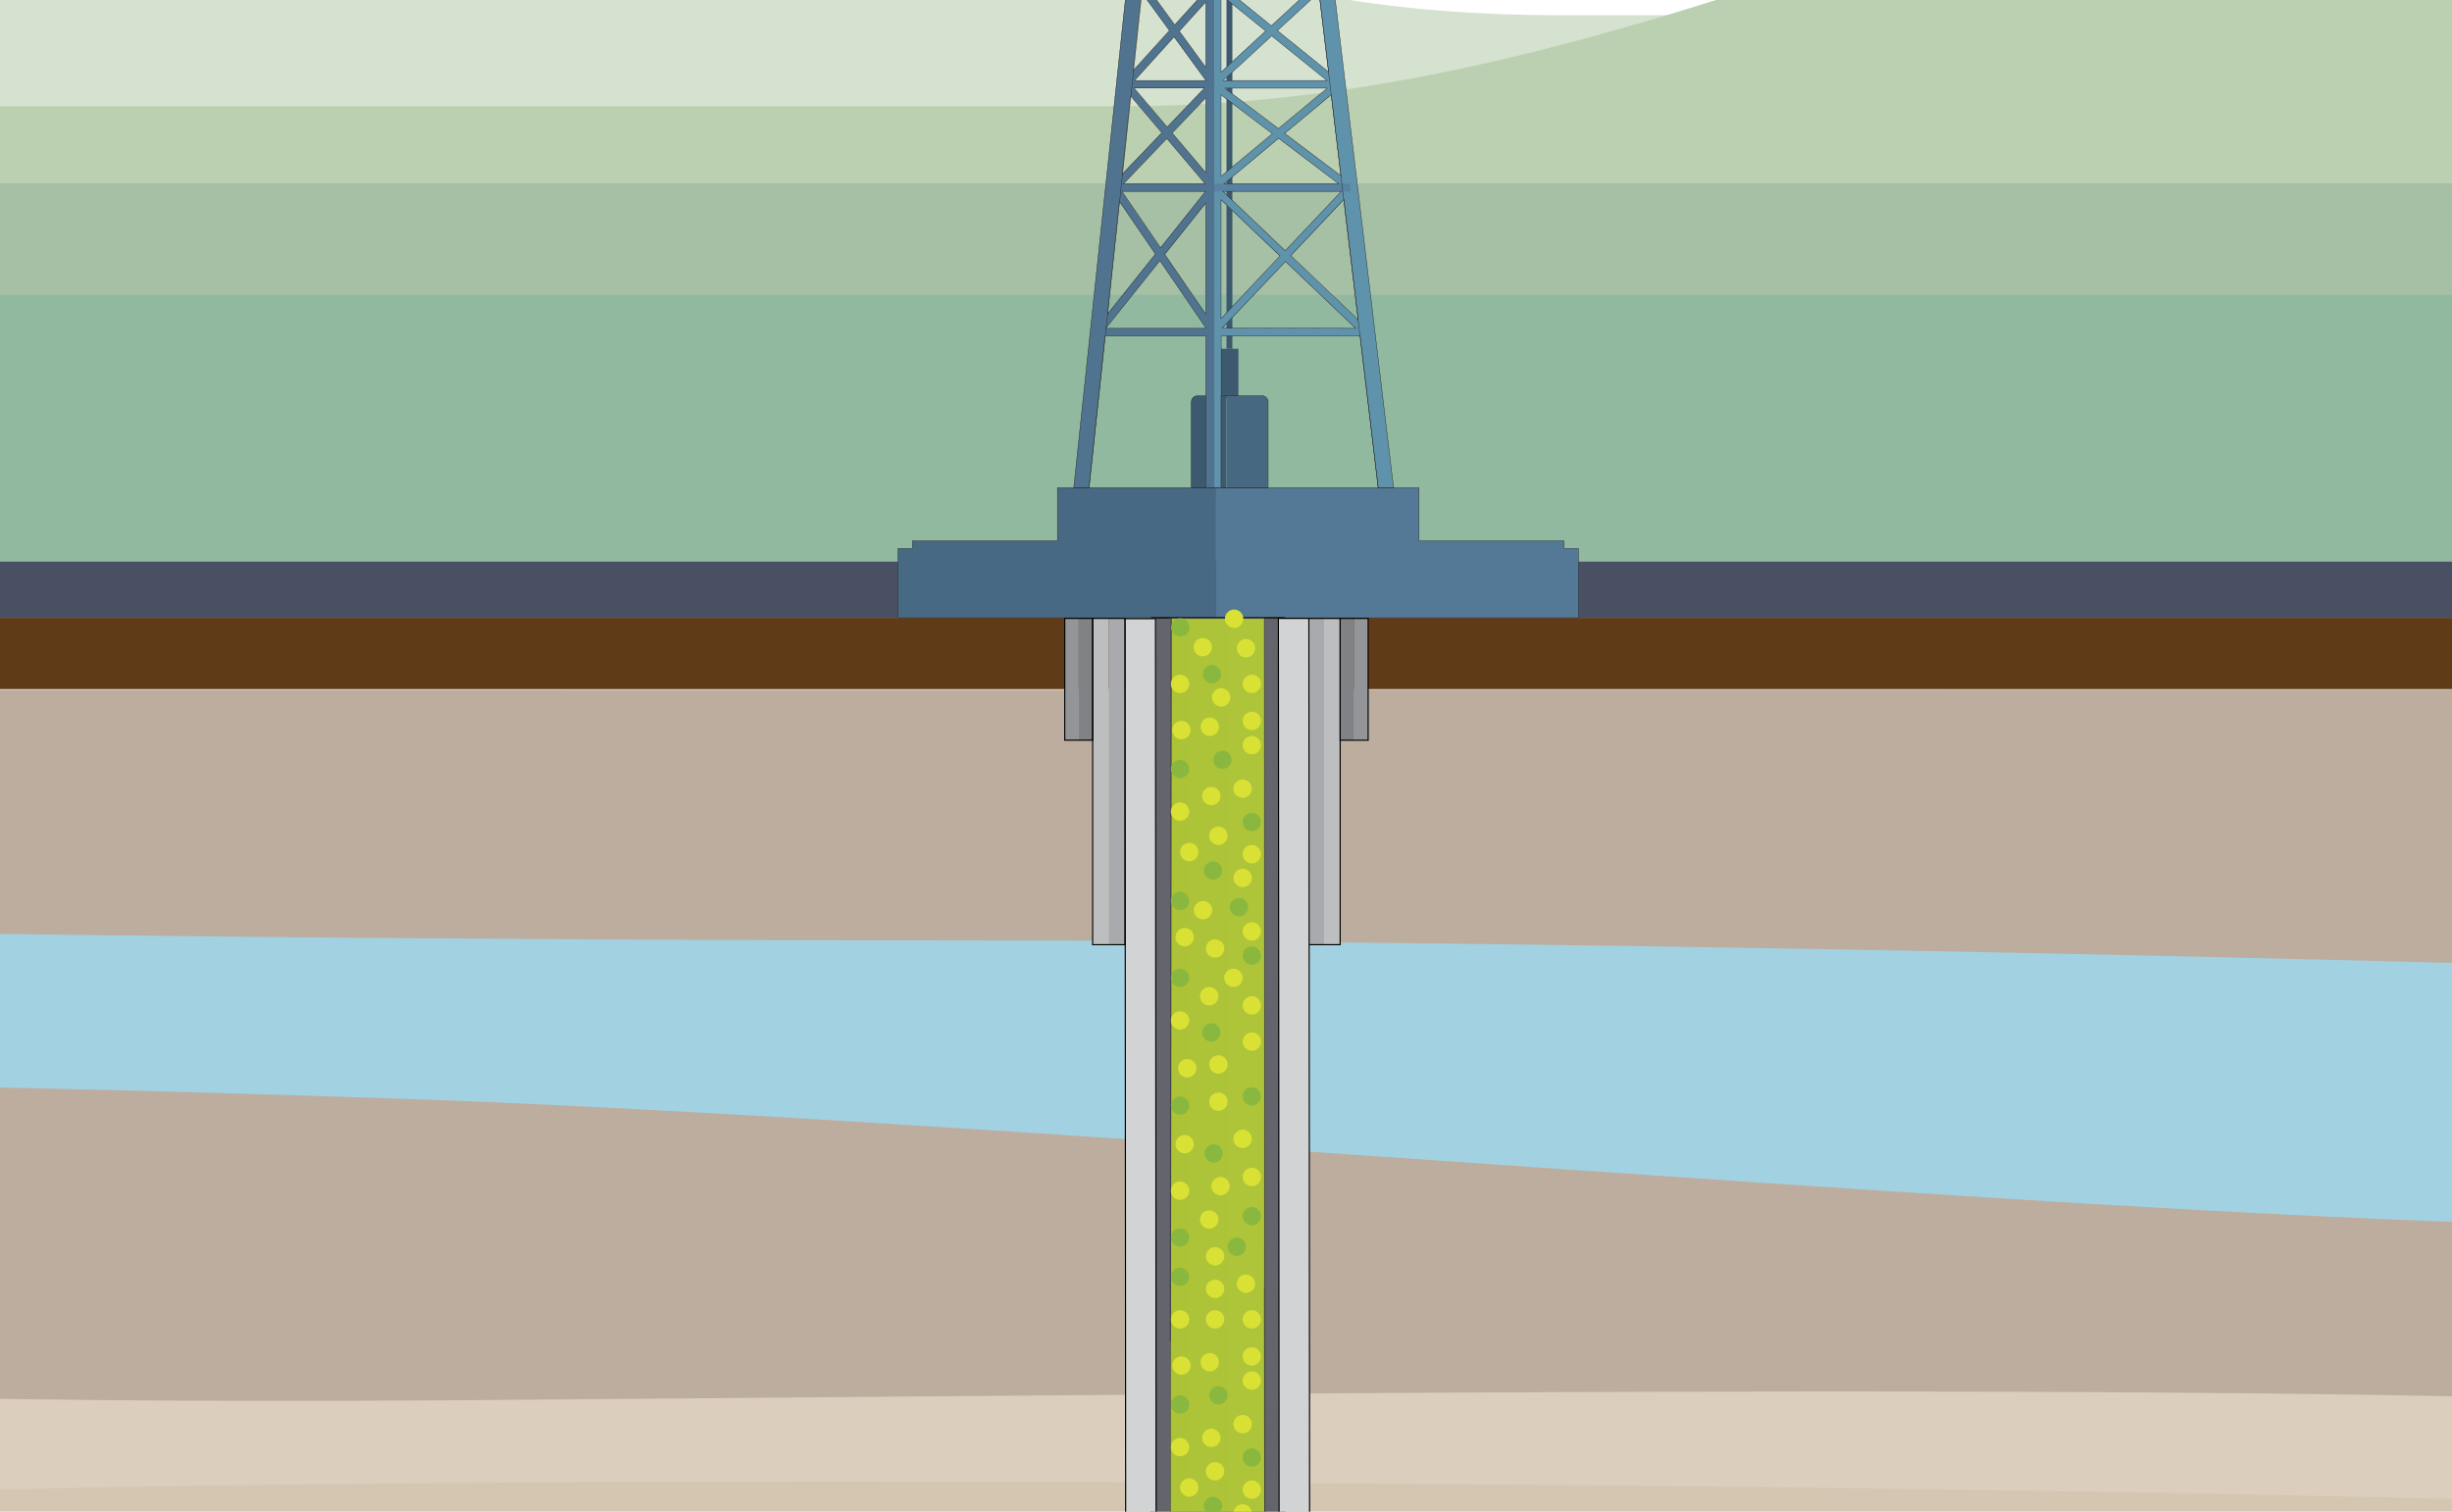 <svg id="layer_1" data-name="layer 1" xmlns="http://www.w3.org/2000/svg" xmlns:xlink="http://www.w3.org/1999/xlink" viewBox="0 0 600 370"><defs><style>.cls-1,.cls-21,.cls-23,.cls-26,.cls-31{fill:none;}.cls-2{clip-path:url(#clip-path);}.cls-3{fill:#d5c6b2;}.cls-3,.cls-4,.cls-5,.cls-6,.cls-7,.cls-8{fill-rule:evenodd;}.cls-4{fill:#dccebd;}.cls-5{fill:#bdad9e;}.cls-6{fill:#a2d1e2;}.cls-7{fill:#d5e2cf;}.cls-8{fill:#bbd0b0;}.cls-9{fill:#a5c0a5;}.cls-10{fill:#91b9a0;}.cls-11{fill:#603b17;}.cls-12{fill:#4a5064;}.cls-13{clip-path:url(#clip-path-2);}.cls-14{fill:#3c596f;}.cls-15{fill:#507490;}.cls-16{fill:#5f92ab;}.cls-17{fill:#466881;}.cls-18{fill:#5981a1;}.cls-19{fill:#547996;}.cls-20{fill:#476983;}.cls-21{stroke:#231f20;stroke-width:0.1px;}.cls-21,.cls-26,.cls-31{stroke-miterlimit:10;}.cls-22{fill:#63646c;}.cls-23,.cls-31{stroke:#010101;}.cls-23{stroke-linecap:round;stroke-linejoin:round;}.cls-23,.cls-26,.cls-31{stroke-width:0.28px;}.cls-24{fill:#d2d3d4;}.cls-25{fill:url(#linear-gradient);}.cls-26{stroke:#424143;}.cls-27{fill:#a8aaad;}.cls-28{fill:#bdbec0;}.cls-29{fill:#818285;}.cls-30{fill:#939598;}.cls-32{fill:#d9e135;}.cls-33{fill:#8ab83f;}</style><clipPath id="clip-path"><rect class="cls-1" x="-1175.61" width="247.78" height="370"/></clipPath><clipPath id="clip-path-2"><rect class="cls-1" x="-35.05" width="670.95" height="370"/></clipPath><linearGradient id="linear-gradient" x1="286.23" y1="334.99" x2="741.28" y2="334.99" gradientUnits="userSpaceOnUse"><stop offset="0" stop-color="#acc337"/><stop offset="0.5" stop-color="#c4d553"/><stop offset="1" stop-color="#d8e56a"/></linearGradient></defs><title>NG-bkgr-wellsafety-mobile</title><g class="cls-2"><path class="cls-3" d="M240.73,416.36s-109.29-8.65-162.61-5.16c-153.62,10.07-375,8-783.13-8.33-130.82-5.22-379.18,10.91-518.87,11.89-265.12,1.85-281.06-4.27-326.16-4.27V350.15H240.73Z"/><path class="cls-4" d="M240.73,379.18s-107.95-8.83-161.42-10.51c-151.09-4.73-416.89,11.36-793.69-.76-130.89-4.2-378.54-6-518.23-5-265.12,1.85-272.33,12-317.43,12V314.56H240.73Z"/><path class="cls-5" d="M240.73,324.9s-107.95,1.66-161.42,0c-151.09-4.73-416.89,29.9-793.69,17.78-130.89-4.21-385.75-.92-525.44.06C-1504.94,344.57-1504.94,329-1550,329V260.29H240.73Z"/><path class="cls-6" d="M240.73,285.29s-113-.55-166.47-2.14c-151.09-4.5-438.43,27.72-815.24,16.21-130.88-4-372.45-25.77-512-30.46-255.28-8.59-296.85,0-296.85,0v-45H240.73Z"/><path class="cls-5" d="M240.73,244.84s-77.33-18-130.8-20c-151.09-5.58-294.58,37.95-661,18.14-131.32-7.1-408.08-12.8-560.5-12.8-255.51,0-438.41-5.53-438.41-5.53V168.84l1790.73-.17Z"/><path class="cls-7" d="M240.73-83.73C65.79-83.73,82.24,2.66-277.22-3.67c-173-3-322.79,7.41-691,7.41-164.27,0-156-95.24-310.47-95.24C-1350.12-91.5-1433.44.8-1504,.8H-1550V59.72H240.73Z"/><path class="cls-8" d="M240.57,5s-167.9,8.22-483.88,8.22c-120.65,0-263.38-81.31-398.95-79.61C-823.26-64.09-929.81,26-1075.65,26H-1550l.16,58.91H240.73Z"/><rect class="cls-9" x="-1550.04" y="44.85" width="1790.77" height="82.2"/><rect class="cls-10" x="-1550.26" y="72.21" width="1790.98" height="65.2"/><rect class="cls-11" x="-1550.04" y="151.22" width="1790.59" height="17.45"/><rect class="cls-12" x="-1550.26" y="137.41" width="1790.98" height="13.81"/></g><g class="cls-13"><path class="cls-3" d="M1591.08,416.36s-109.29-8.65-162.61-5.16c-153.62,10.07-375,8-783.13-8.33-130.82-5.22-379.18,10.91-518.87,11.89-265.11,1.85-281.06-4.27-326.16-4.27V350.15H1591.08Z"/><path class="cls-4" d="M1591.08,379.18s-107.95-8.83-161.42-10.51c-151.09-4.73-416.89,11.36-793.69-.76-130.89-4.2-378.54-6-518.23-5-265.12,1.85-272.33,12-317.43,12V314.56H1591.08Z"/><path class="cls-5" d="M1591.08,324.9s-107.95,1.66-161.42,0c-151.09-4.73-416.89,29.9-793.69,17.78-130.89-4.21-385.75-.92-525.44.06C-154.59,344.57-154.59,329-199.69,329V260.29H1591.08Z"/><path class="cls-6" d="M1591.08,285.29s-113-.55-166.47-2.14c-151.09-4.5-438.43,27.72-815.23,16.21-130.89-4-372.46-25.77-512-30.46-255.28-8.59-296.85,0-296.85,0v-45H1591.08Z"/><path class="cls-5" d="M1591.08,244.84s-77.33-18-130.8-20c-151.09-5.58-294.58,37.95-661,18.14-131.32-7.1-408.08-12.8-560.5-12.8-255.51,0-438.41-5.53-438.41-5.53V168.84l1790.73-.17Z"/><path class="cls-7" d="M1591.08-83.73c-174.94,0-158.49,86.39-517.95,80.06-173-3-322.79,7.41-691,7.41-164.27,0-156-95.24-310.47-95.24C.23-91.5-83.09.8-153.62.8h-46.07V59.72H1591.08Z"/><path class="cls-8" d="M1590.92,5S1423,13.25,1107,13.25c-120.65,0-263.38-81.31-398.95-79.61C527.09-64.09,420.54,26,274.7,26H-199.64l.16,58.91H1591.08Z"/><rect class="cls-9" x="-199.69" y="44.85" width="1790.77" height="82.2"/><rect class="cls-10" x="-199.91" y="72.21" width="1790.98" height="65.2"/><rect class="cls-11" x="-199.69" y="151.22" width="1790.59" height="17.45"/><rect class="cls-12" x="-199.91" y="137.41" width="1790.98" height="13.81"/><rect class="cls-14" x="300.12" y="-117.32" width="1.44" height="202.68"/><rect class="cls-14" x="298.79" y="85.36" width="4.25" height="12.23"/><rect class="cls-15" x="260.12" y="62.67" width="45.31" height="1.87" transform="translate(56.46 244.68) rotate(-51.34)"/><rect class="cls-15" x="283.89" y="42.17" width="1.87" height="42.88" transform="translate(13.78 171.8) rotate(-34.35)"/><rect class="cls-16" x="289.29" y="62.67" width="48.71" height="1.87" transform="translate(51.87 247.71) rotate(-46.58)"/><rect class="cls-16" x="314.56" y="37.95" width="1.87" height="51.32" transform="translate(51.8 248.13) rotate(-46.38)"/><rect class="cls-16" x="292.36" y="32.35" width="39.55" height="1.87" transform="translate(50.69 207.02) rotate(-39.69)"/><polygon class="cls-16" points="329.81 46.65 296.36 21.4 297.48 19.91 330.93 45.16 329.81 46.65"/><rect class="cls-15" x="267.34" y="32.35" width="34.97" height="1.87" transform="translate(63.88 216.07) rotate(-46.27)"/><rect class="cls-15" x="285.28" y="16.72" width="1.86" height="33.12" transform="translate(46.43 193.06) rotate(-40.31)"/><rect class="cls-16" x="291.99" y="7.09" width="37.27" height="1.87" transform="translate(76.64 212.48) rotate(-42.63)"/><rect class="cls-16" x="310.8" y="-12.06" width="1.86" height="40.17" transform="translate(109.54 245.42) rotate(-51.05)"/><rect class="cls-15" x="286.77" y="-7.61" width="1.86" height="31.27" transform="translate(50.64 171.23) rotate(-36.14)"/><path class="cls-14" d="M293,96.87a1.5,1.5,0,0,0-1.5,1.5v22h8.59V96.87Z"/><path class="cls-17" d="M310.29,98.37a1.49,1.49,0,0,0-1.49-1.5h-8.68v23.52h10.17Z"/><polygon class="cls-15" points="296.89 -119.35 287.9 -119.2 262.62 120.52 266.33 120.91 291.32 -116.1 296.55 -116.1 297.13 -116.04 297.13 -119.35 296.89 -119.35"/><rect class="cls-15" x="295.05" y="-117.48" width="2.08" height="239.65"/><rect class="cls-16" x="297.13" y="-117.48" width="1.65" height="239.65"/><polygon class="cls-15" points="274.8 20.02 276.19 21.28 297.13 -1.81 297.13 -4.59 274.8 20.02"/><polygon class="cls-16" points="337.34 120.31 341.05 119.87 323.67 -25.73 319.91 -25.73 337.34 120.31"/><rect class="cls-15" x="275.49" y="19.72" width="21.64" height="1.87"/><rect class="cls-16" x="297.13" y="19.72" width="30.22" height="1.87"/><rect class="cls-18" x="297.13" y="44.97" width="33.24" height="1.87"/><rect class="cls-15" x="272.73" y="44.97" width="24.4" height="1.87"/><rect class="cls-15" x="268.63" y="80.37" width="28.5" height="1.87"/><rect class="cls-16" x="297.13" y="80.37" width="36.94" height="1.87"/><polygon class="cls-19" points="386.25 134.25 382.73 134.25 382.73 132.38 347.24 132.38 347.24 119.37 297.57 119.37 297.57 151.22 386.25 151.22 386.25 134.25"/><polygon class="cls-20" points="258.75 119.37 258.75 132.38 223.25 132.38 223.25 134.25 219.74 134.25 219.74 151.22 297.57 151.22 297.57 119.37 258.75 119.37"/><polygon class="cls-1" points="287.44 6.09 295.06 -2.3 295.06 -3.67 280.31 -3.67 287.44 6.09"/><polygon class="cls-1" points="277.6 19.72 295.06 19.72 295.06 19.68 287.29 9.04 277.6 19.72"/><polygon class="cls-1" points="295.06 16.52 295.06 0.48 288.56 7.63 295.06 16.52"/><polygon class="cls-1" points="295.06 42.27 295.06 23.95 286.81 32.55 295.06 42.27"/><polygon class="cls-1" points="279.28 -1.92 277.25 17.32 286.16 7.5 279.28 -1.92"/><polygon class="cls-1" points="295.06 76.92 295.06 49.73 285.04 62.27 295.06 76.92"/><polygon class="cls-1" points="294.98 46.84 274.5 46.84 283.94 60.66 294.98 46.84"/><polygon class="cls-1" points="273.89 49.26 270.98 76.88 282.72 62.18 273.89 49.26"/><polygon class="cls-1" points="270.61 80.32 270.61 80.37 295.06 80.37 295.06 80.23 283.82 63.79 270.61 80.32"/><polygon class="cls-1" points="276.61 23.41 274.59 42.61 284.3 32.47 276.61 23.41"/><polygon class="cls-1" points="277.51 21.58 285.6 31.12 294.74 21.58 277.51 21.58"/><polygon class="cls-1" points="294.91 44.97 285.52 33.9 274.91 44.97 294.91 44.97"/><polygon class="cls-1" points="298.79 48.97 298.79 77.97 313.21 62.71 298.79 48.97"/><polygon class="cls-1" points="299.08 80.37 331.74 80.37 314.56 64 299.08 80.37"/><polygon class="cls-1" points="315.84 62.64 332.34 78.36 328.82 48.91 315.84 62.64"/><polygon class="cls-1" points="299.7 21.58 312.83 31.49 324.77 21.58 299.7 21.58"/><polygon class="cls-1" points="298.79 17.66 309.72 7.59 298.79 -1.24 298.79 17.66"/><polygon class="cls-1" points="298.81 -3.67 298.79 -3.64 311.1 6.32 321.94 -3.67 298.81 -3.67"/><polygon class="cls-1" points="327.59 44.97 312.88 33.87 299.5 44.97 327.59 44.97"/><polygon class="cls-1" points="299.31 19.72 324.72 19.72 311.18 8.78 299.31 19.72"/><polygon class="cls-1" points="325.08 17.62 322.76 -1.88 312.57 7.5 325.08 17.62"/><polygon class="cls-1" points="298.79 43.15 311.35 32.72 298.79 23.23 298.79 43.15"/><polygon class="cls-1" points="328.21 46.84 299.25 46.84 314.49 61.36 328.21 46.84"/><polygon class="cls-1" points="328.12 43.03 325.75 23.19 314.36 32.65 328.12 43.03"/><path class="cls-21" d="M323.67-25.73l-.36-3h10.35V-43H321.61L312.88-116h7.67v-13H307.38l-1.72-10.21a2.91,2.91,0,0,0-2.88-2.43H298.6a3.35,3.35,0,0,0-3.32,3L294.13-129H281.2v13h6.37L279.86-43H270v14.25h8.41L262.75,119.37h3.74l3.92-37.13h24.64V96.87h-2a1.5,1.5,0,0,0-1.5,1.5v21h18.76v-21a1.49,1.49,0,0,0-1.49-1.5h-10V82.24h34l4.43,37.13H341Zm-33.19-82.33,1,5.22-2.43,8ZM287-75.12l2.68,6-4.09,7.42Zm-2.58,24.49,3.87,7-.42.64h-4.26Zm10.51,21.92-6.84,9.36-5.79-9.36Zm-.49,23.18H280.31L288-16ZM281.82-25.95l5.08,8.23L280-8.19Zm-2.54,24,6.88,9.42-8.9,9.82Zm-1.77,23.5h17.22l-9.13,9.54ZM294.91,45h-20L285.52,33.9Zm-18.3-21.56,7.69,9.06-9.71,10.14ZM295,46.84l-11,13.82-9.45-13.82Zm-21.09,2.42,8.83,12.92L271,76.88Zm21.16,31.11H270.61v-.05l13.21-16.53,11.23,16.44Zm0-3.45L285,62.27l10-12.54Zm0-34.65-8.24-9.72,8.24-8.6Zm0-22.55H277.6L287.29,9l7.76,10.64Zm0-3.2-6.49-8.89L295.05.48Zm0-18.82-7.61,8.39-7.13-9.76h14.74Zm0-5.78-5.9-9.56,5.9-8.08Zm0-34.88h-4.28l-.31-.56,4.59-7.1Zm0-11.09-5.61,8.67-4.68-8.5,0-.3h10.25Zm0-2H285l.1-.89L290.63-67l4.42,9.9Zm0-5.63L291.76-69l3.29-6Zm0-17.24-4.25,7.72-3.41-7.63.07-.61h7.59Zm0-2.39h-7.4l.39-3.63,4.24-14,2.77,14Zm0-13.26-1.62-8.19,1.62-5.35Zm0-20-2.39,7.91-1.52-7.69.18-1.72H295Zm12,71.23-.29.35h-8v-9Zm-7.87-10.87h17.07l-8,9.44Zm13.62,85.67L299.7,21.58h25.07Zm.05,2.38L327.59,45H299.5ZM299.31,19.72,311.18,8.78l13.54,10.94ZM311.1,6.32l-12.31-10,0,0h23.12ZM300.51-5.53l9.76-10.76L321.94-5.53Zm-1.72-.88V-26.87l10.1,9.32Zm10.93,14L298.79,17.66V-1.24Zm1.63,25.13L298.79,43.15V23.23Zm16.86,14.12L314.49,61.36,299.25,46.84Zm-.09-3.8L314.36,32.65l11.39-9.46Zm-3-25.42L312.57,7.5l10.19-9.38ZM322-8l-10.51-9.67,8.26-9.11Zm-5.72-17.73-6.16,6.79-10.61-9.77H319ZM317.85-43H310l-.41-.43,7.2-8.5ZM298.79-56v-.19l7.91-11.14L316.28-56Zm6.66-12.8-6.66,9.39V-76.72Zm-6.52-10.59H313l-6.41,9Zm17,20-8.08-9.55,5.94-8.36Zm-2.62-22v.07H298.79v-1.37l6.08-16.16ZM298.79-88v-23.5l5,10.31Zm13.8.88-6.82-14.16,3.89-10.33Zm-3.31-29-4.62,12.48-6-12.48Zm-12.15-13h-1.55l1.13-9.52a1.91,1.91,0,0,1,1.89-1.69h4.18a1.47,1.47,0,0,1,1.46,1.24l1.68,10Zm1.66,178,14.42,13.74L298.79,78Zm.29,31.4L314.56,64l17.18,16.37Zm16.76-17.73,13-13.73,3.52,29.45Z"/><polygon class="cls-21" points="382.73 134.25 382.73 132.38 347.24 132.38 347.24 119.37 297.57 119.37 258.75 119.37 258.75 132.38 223.25 132.38 223.25 134.25 219.74 134.25 219.74 151.22 297.57 151.22 386.25 151.22 386.25 134.25 382.73 134.25"/><line class="cls-21" x1="298.79" y1="96.87" x2="298.79" y2="119.37"/><line class="cls-21" x1="295.05" y1="119.37" x2="295.05" y2="96.87"/><line class="cls-21" x1="282.3" y1="-28.71" x2="266.49" y2="119.37"/><line class="cls-21" x1="337.23" y1="119.37" x2="319.55" y2="-28.71"/><path class="cls-22" d="M337.82,489.62h-6.17c-17.93,0-17.34-5.27-17.34-18.67V151.37H281.74v349.2c0,21.76-3.95,22.75,22.3,22.75H729l16.18-18.23L729,489.62Z"/><path class="cls-23" d="M337.83,489.62h-6.17c-17.93,0-17.13-7.47-17.34-18.67V151.2H281.75V500.57c0,21.76-3.94,22.75,22.31,22.75H729l16.18-18.23L729,489.62Z"/><rect class="cls-24" x="275.35" y="151.37" width="7.46" height="251.51"/><path class="cls-25" d="M729.47,493.65H322.88c-10.08,0-13.26-4.82-13.26-14.73s-.28-327.61-.28-327.61H286.61s-.38,341.93-.38,353.55c0,7,0,13,9.21,13,19.19,0,434.74.83,434.74.83l11.1-13.42Z"/><path class="cls-26" d="M729.45,493.65H322.15c-9.42-.25-2.64-14.73-12.55-14.73,0,0-.31-327.6-.28-327.6H286.59s-.4,353.55-.37,353.55c7-.08,0,13,9.21,13,19.18,0,434.73.84,434.73.84l11.1-13.43Z"/><path class="cls-23" d="M730.09,529H294c-21.09,0-18.46-6.92-18.46-28.71v-.77l-.25-348.09h7.46L283,508.15c0,10-.6,13.33,9,13.33H730.09Z"/><rect class="cls-27" x="320.06" y="151.37" width="3.94" height="79.85"/><rect class="cls-28" x="324" y="151.37" width="3.94" height="79.85"/><rect class="cls-29" x="327.94" y="151.37" width="3.42" height="29.81"/><rect class="cls-30" x="331.36" y="151.37" width="3.42" height="29.81"/><rect class="cls-31" x="320.06" y="151.37" width="7.88" height="79.85"/><rect class="cls-31" x="327.94" y="151.37" width="6.84" height="29.81"/><rect class="cls-27" x="271.32" y="151.37" width="3.94" height="79.85"/><rect class="cls-28" x="267.38" y="151.37" width="3.94" height="79.85"/><rect class="cls-29" x="263.96" y="151.37" width="3.42" height="29.81"/><rect class="cls-30" x="260.54" y="151.37" width="3.42" height="29.81"/><rect class="cls-31" x="267.38" y="151.37" width="7.88" height="79.85" transform="translate(542.63 382.59) rotate(-180)"/><rect class="cls-24" x="312.95" y="151.37" width="7.46" height="251.51"/><rect class="cls-31" x="260.54" y="151.37" width="6.84" height="29.81" transform="translate(527.92 332.54) rotate(-180)"/><path class="cls-31" d="M728.84,490H331.53c-21.09,0-18.46-5.48-18.46-27.26v-.78l-.25-310.6h7.46l.26,319.29c0,10-.59,11.9,9,11.9h399.3Z"/><circle class="cls-32" cx="294.32" cy="158.4" r="2.25"/><circle class="cls-32" cx="298.81" cy="170.7" r="2.25"/><circle class="cls-32" cx="304.88" cy="158.66" r="2.25"/><circle class="cls-32" cx="306.32" cy="176.45" r="2.25"/><circle class="cls-32" cx="306.32" cy="167.39" r="2.25"/><circle class="cls-33" cx="288.82" cy="153.56" r="2.25"/><circle class="cls-32" cx="296.03" cy="177.88" r="2.25"/><circle class="cls-32" cx="306.32" cy="182.38" r="2.25"/><circle class="cls-32" cx="288.76" cy="167.39" r="2.25"/><circle class="cls-32" cx="301.99" cy="151.44" r="2.25"/><circle class="cls-33" cx="299.12" cy="185.98" r="2.25"/><circle class="cls-33" cx="296.56" cy="165.01" r="2.25"/><circle class="cls-32" cx="304.07" cy="193.03" r="2.25"/><circle class="cls-32" cx="289.1" cy="178.7" r="2.25"/><circle class="cls-32" cx="296.41" cy="194.84" r="2.25"/><circle class="cls-33" cx="306.32" cy="201.2" r="2.25"/><circle class="cls-33" cx="288.76" cy="188.23" r="2.25"/><circle class="cls-32" cx="298.14" cy="204.57" r="2.25"/><circle class="cls-32" cx="306.32" cy="209.07" r="2.25"/><circle class="cls-32" cx="288.76" cy="198.65" r="2.25"/><circle class="cls-33" cx="296.82" cy="213.05" r="2.25"/><circle class="cls-32" cx="304.07" cy="214.89" r="2.25"/><circle class="cls-32" cx="291.01" cy="208.55" r="2.25"/><circle class="cls-32" cx="294.38" cy="222.77" r="2.25"/><circle class="cls-33" cx="303.16" cy="222.04" r="2.25"/><circle class="cls-33" cx="288.76" cy="220.52" r="2.25"/><circle class="cls-32" cx="306.32" cy="227.97" r="2.25"/><circle class="cls-33" cx="306.32" cy="233.89" r="2.25"/><circle class="cls-32" cx="289.89" cy="229.39" r="2.25"/><circle class="cls-32" cx="297.33" cy="232.16" r="2.25"/><circle class="cls-32" cx="301.82" cy="239.34" r="2.25"/><circle class="cls-33" cx="288.76" cy="239.34" r="2.25"/><circle class="cls-32" cx="295.89" cy="243.84" r="2.25"/><circle class="cls-32" cx="306.32" cy="246.08" r="2.25"/><circle class="cls-32" cx="288.76" cy="249.76" r="2.25"/><circle class="cls-33" cx="296.41" cy="252.71" r="2.25"/><circle class="cls-32" cx="306.32" cy="254.95" r="2.25"/><circle class="cls-32" cx="290.52" cy="261.47" r="2.25"/><circle class="cls-32" cx="298.14" cy="260.53" r="2.25"/><circle class="cls-33" cx="306.32" cy="268.35" r="2.25"/><circle class="cls-33" cx="288.76" cy="270.6" r="2.25"/><circle class="cls-32" cx="298.14" cy="269.65" r="2.25"/><circle class="cls-32" cx="304.07" cy="278.75" r="2.25"/><circle class="cls-32" cx="289.89" cy="280.06" r="2.25"/><circle class="cls-33" cx="296.98" cy="282.31" r="2.25"/><circle class="cls-32" cx="306.32" cy="288.07" r="2.25"/><circle class="cls-32" cx="288.76" cy="291.44" r="2.25"/><circle class="cls-32" cx="298.66" cy="290.32" r="2.25"/><circle class="cls-33" cx="306.32" cy="297.67" r="2.25"/><circle class="cls-33" cx="288.76" cy="302.89" r="2.25"/><circle class="cls-32" cx="295.89" cy="298.49" r="2.25"/><circle class="cls-33" cx="302.63" cy="305.14" r="2.25"/><circle class="cls-32" cx="297.33" cy="315.47" r="2.25"/><circle class="cls-32" cx="297.33" cy="307.5" r="2.25"/><circle class="cls-32" cx="297.33" cy="322.93" r="2.25"/><circle class="cls-32" cx="304.88" cy="314.2" r="2.25"/><circle class="cls-32" cx="306.32" cy="331.99" r="2.25"/><circle class="cls-32" cx="306.32" cy="322.93" r="2.25"/><circle class="cls-33" cx="288.76" cy="312.51" r="2.25"/><circle class="cls-32" cx="296.03" cy="333.42" r="2.25"/><circle class="cls-32" cx="306.32" cy="337.92" r="2.25"/><circle class="cls-32" cx="288.76" cy="322.93" r="2.25"/><circle class="cls-33" cx="298.14" cy="341.52" r="2.25"/><circle class="cls-32" cx="304.07" cy="348.57" r="2.25"/><circle class="cls-32" cx="289.1" cy="334.24" r="2.25"/><circle class="cls-32" cx="296.41" cy="351.94" r="2.25"/><circle class="cls-33" cx="306.32" cy="356.74" r="2.25"/><circle class="cls-33" cx="288.76" cy="343.77" r="2.25"/><circle class="cls-32" cx="297.33" cy="360.11" r="2.25"/><circle class="cls-32" cx="306.32" cy="364.61" r="2.25"/><circle class="cls-32" cx="288.76" cy="354.19" r="2.25"/><circle class="cls-33" cx="296.82" cy="368.59" r="2.25"/><circle class="cls-32" cx="304.07" cy="370.43" r="2.25"/><circle class="cls-32" cx="291.01" cy="364.09" r="2.25"/></g></svg>